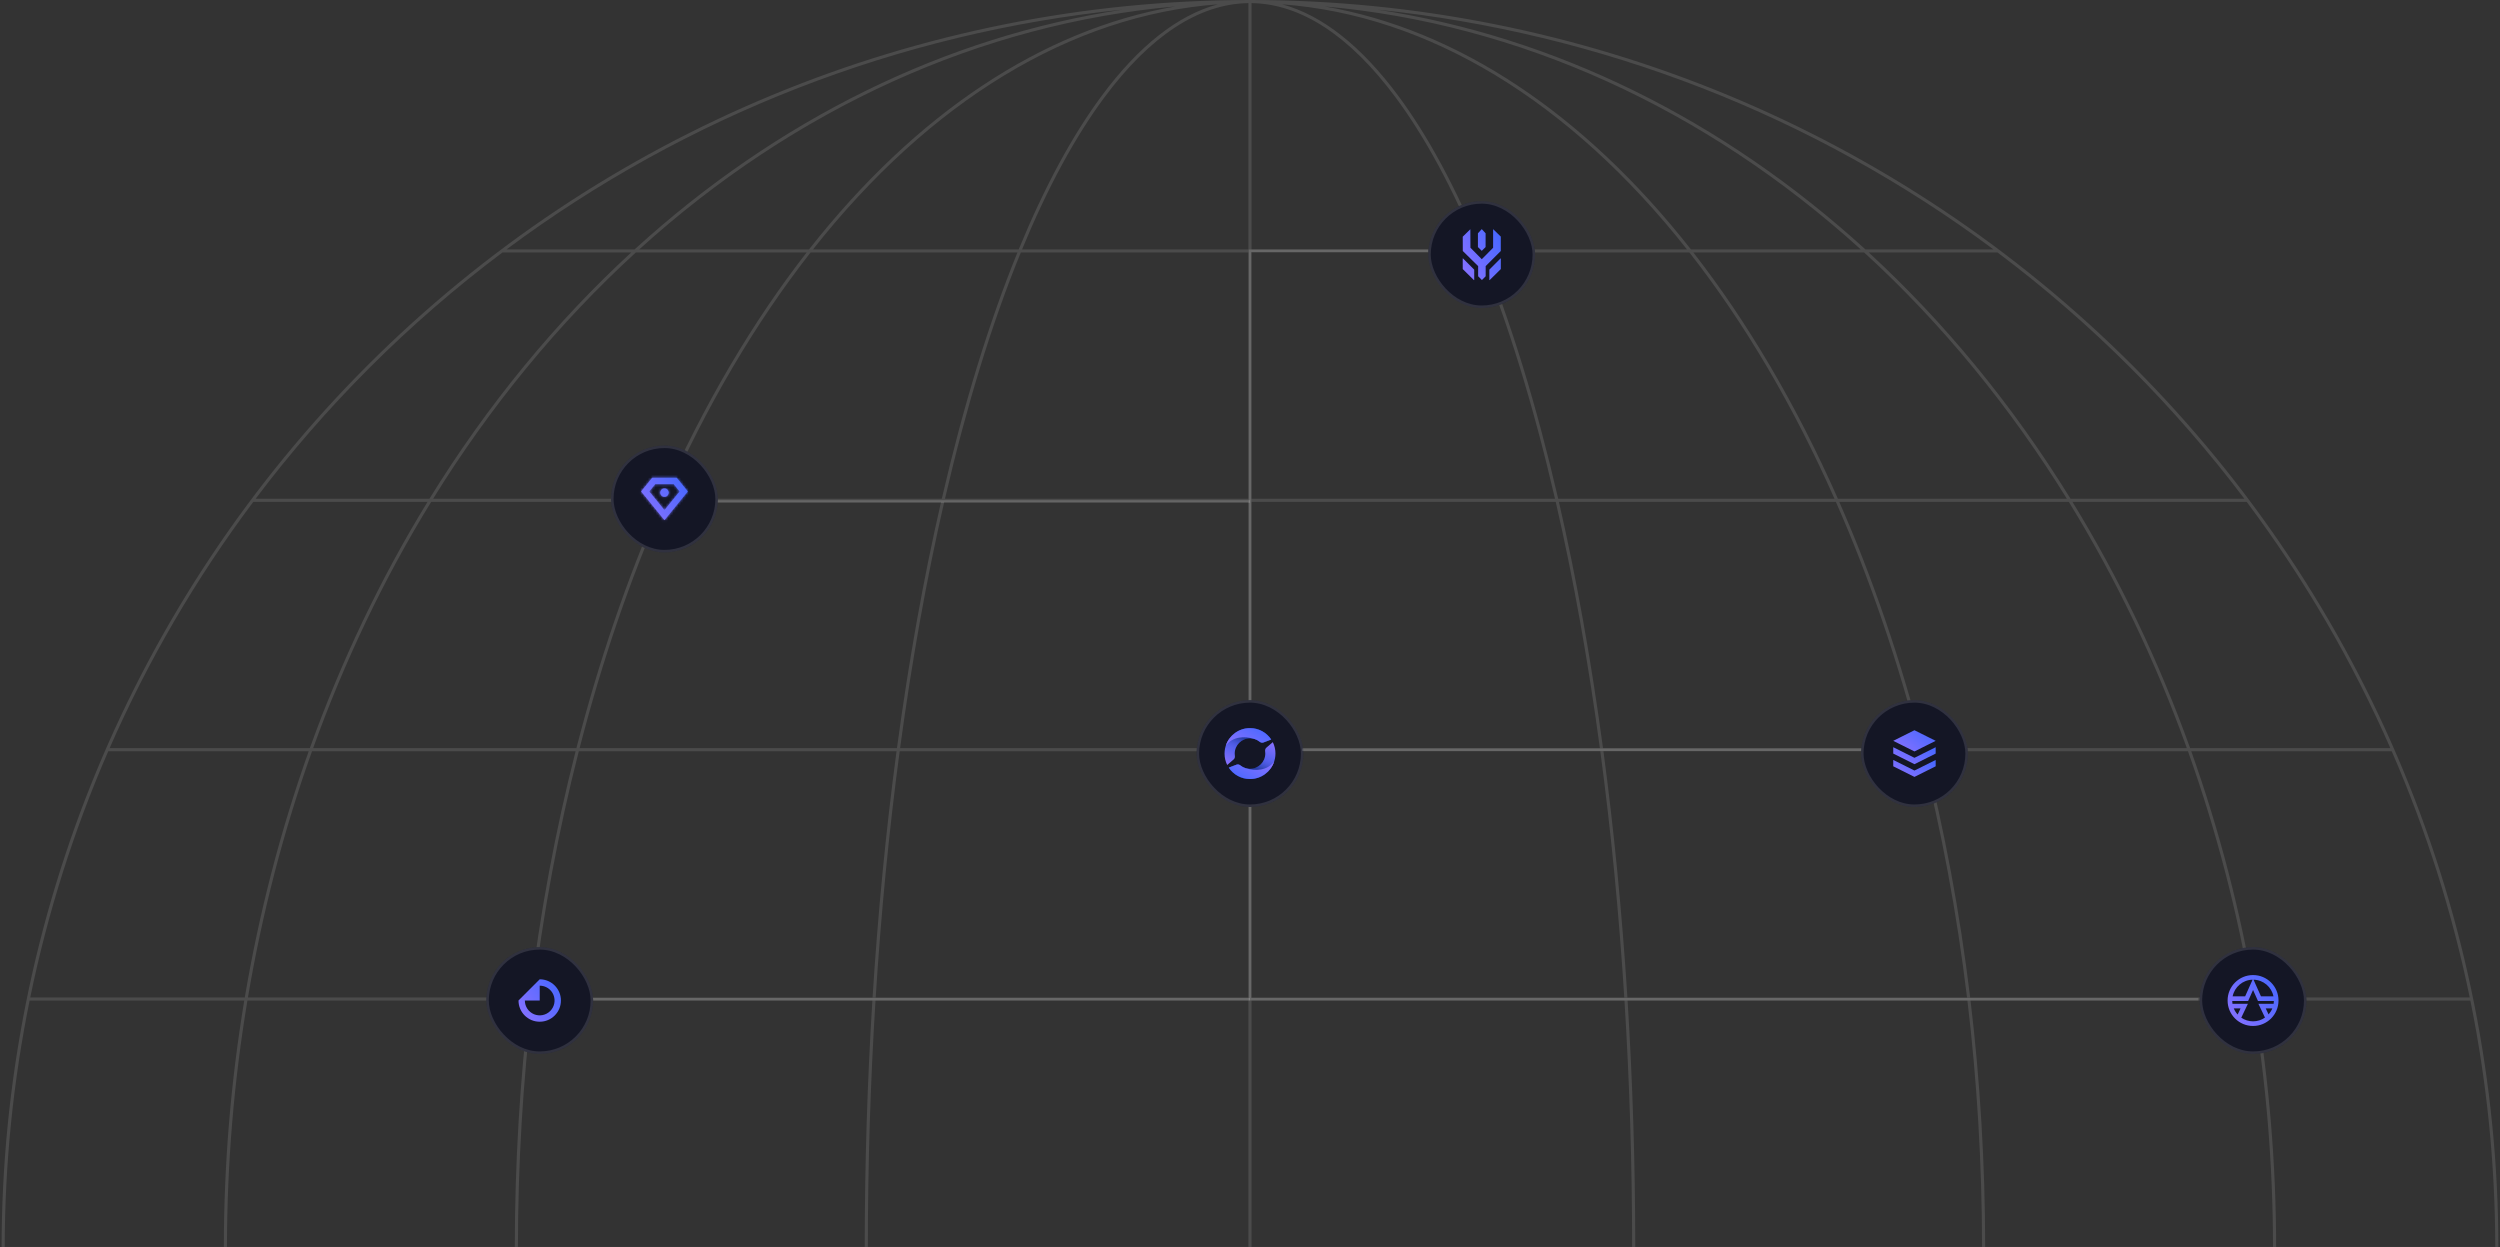<svg width="982" height="490" viewBox="0 0 982 490" fill="none" xmlns="http://www.w3.org/2000/svg">
<rect x="0" y="0" width="982" height="490" fill="#333333" stroke="none"/>
<g clip-path="url(#clip0_193_1886)">
<path fill-rule="evenodd" clip-rule="evenodd" d="M490.995 0C360.941 0 236.214 51.665 144.252 143.63C52.29 235.595 0.626 360.326 0.626 490.383C0.626 620.441 52.29 745.172 144.252 837.137C236.214 929.101 360.941 980.767 490.995 980.767C621.049 980.767 745.776 929.101 837.738 837.137C929.7 745.172 981.363 620.441 981.363 490.383C981.363 360.326 929.7 235.595 837.738 143.63C745.776 51.665 621.049 0 490.995 0ZM441.001 3.784C353.205 12.803 269.58 45.415 198.98 97.954H249.28C305.319 46.863 371.413 14.364 441.001 3.784ZM145.118 144.496C161.532 128.081 178.992 112.954 197.342 99.179H247.943C233.198 112.738 219.157 127.59 205.941 143.674C192.448 160.094 180.012 177.557 168.684 195.908H100.414C114.024 177.855 128.947 160.668 145.118 144.496ZM99.494 197.133C76.957 227.221 58.051 259.694 43.062 293.863H121.705C133.984 259.707 149.47 227.236 167.931 197.133H99.494ZM11.882 391.817C18.731 358.529 29.017 326.114 42.527 295.087H121.266C110.192 326.121 101.762 358.535 96.148 391.817H11.882ZM11.632 393.041C5.213 424.65 1.892 457.04 1.851 489.771H87.925C87.958 457.043 90.68 424.654 95.943 393.041H11.632ZM11.632 587.725C5.213 556.116 1.892 523.727 1.851 490.996H87.925C87.958 523.724 90.68 556.113 95.943 587.725H11.632ZM11.882 588.95C18.731 622.238 29.017 654.653 42.527 685.68H121.266C110.192 654.646 101.762 622.232 96.148 588.95H11.882ZM99.494 783.634C76.957 753.546 58.051 721.073 43.062 686.904H121.705C133.984 721.06 149.47 753.531 167.931 783.634H99.494ZM100.414 784.858C114.025 802.912 128.947 820.099 145.118 836.271C224.99 916.145 329.639 965.543 441 976.982C352.497 963.526 269.643 914.615 205.941 837.092C192.448 820.673 180.012 803.209 168.684 784.858H100.414ZM170.124 784.858C181.316 802.928 193.588 820.131 206.887 836.315C275.325 919.601 365.88 969.724 461.713 978.243C395.772 966.842 333.878 917.193 286.703 837.014C277.055 820.617 268.162 803.18 260.061 784.858H170.124ZM261.401 784.858C269.424 802.958 278.222 820.186 287.758 836.393C338.749 923.057 406.825 973.725 478.376 979.071C462.551 974.808 447.196 962.58 432.826 943.238C414.654 918.779 397.979 882.844 383.835 836.884C378.802 820.526 374.161 803.133 369.932 784.858H261.401ZM369.65 783.634H260.86C247.608 753.547 236.491 721.074 227.676 686.904H352.323C356.926 721.062 362.73 753.534 369.65 783.634ZM371.189 784.858C375.394 803.005 380.006 820.277 385.006 836.524C399.128 882.414 415.753 918.204 433.809 942.508C451.686 966.571 470.889 979.278 490.383 979.538V784.858H371.189ZM490.383 783.634H370.906C363.979 753.544 358.167 721.072 353.559 686.904H490.383V783.634ZM491.607 784.858V979.538C511.1 979.277 530.303 966.571 548.181 942.508C566.237 918.204 582.862 882.414 596.984 836.524C601.984 820.277 606.596 803.005 610.801 784.858H491.607ZM611.084 783.634H491.607V686.904H628.431C623.823 721.072 618.011 753.544 611.084 783.634ZM612.057 784.858C607.829 803.133 603.188 820.526 598.154 836.884C584.011 882.844 567.335 918.779 549.164 943.238C534.794 962.58 519.439 974.808 503.614 979.071C575.165 973.725 643.241 923.057 694.232 836.393C703.768 820.186 712.566 802.958 720.589 784.858H612.057ZM721.13 783.634H612.34C619.26 753.534 625.064 721.062 629.666 686.904H754.314C745.499 721.074 734.381 753.547 721.13 783.634ZM721.928 784.858C713.827 803.18 704.934 820.617 695.287 837.014C648.112 917.193 586.217 966.842 520.277 978.243C616.11 969.724 706.665 919.601 775.103 836.315C788.402 820.131 800.673 802.928 811.866 784.858H721.928ZM812.622 783.634H722.468C735.691 753.531 746.784 721.06 755.578 686.904H858.983C846.668 721.074 831.136 753.547 812.622 783.634ZM813.305 784.858C801.978 803.209 789.541 820.673 776.049 837.092C712.347 914.615 629.493 963.526 540.989 976.982C652.35 965.543 757 916.145 836.872 836.271C853.043 820.099 867.965 802.912 881.576 784.858H813.305ZM882.496 783.634H814.059C832.519 753.531 848.006 721.06 860.285 686.904H938.928C923.938 721.073 905.032 753.546 882.496 783.634ZM259.522 783.634H169.368C150.854 753.547 135.321 721.074 123.006 686.904H226.411C235.206 721.06 246.299 753.531 259.522 783.634ZM227.361 685.68H352.159C348.009 654.647 344.849 622.233 342.746 588.95H209.34C213.367 622.239 219.416 654.654 227.361 685.68ZM353.394 685.68H490.383V588.95H343.973C346.078 622.238 349.241 654.653 353.394 685.68ZM491.607 685.68H628.595C632.749 654.653 635.911 622.238 638.017 588.95H491.607V685.68ZM629.831 685.68H754.629C762.573 654.654 768.622 622.239 772.65 588.95H639.244C637.14 622.233 633.981 654.647 629.831 685.68ZM755.893 685.68H859.423C870.522 654.654 878.973 622.239 884.6 588.95H773.883C769.863 622.232 763.825 654.646 755.893 685.68ZM860.723 685.68H939.463C952.973 654.653 963.259 622.238 970.108 588.95H885.841C880.228 622.232 871.797 654.646 860.723 685.68ZM122.567 685.68H226.097C218.165 654.646 212.127 622.232 208.107 588.95H97.39C103.017 622.239 111.467 654.654 122.567 685.68ZM342.669 587.725H209.193C205.418 556.118 203.465 523.728 203.441 490.996H339.664C339.677 523.724 340.697 556.113 342.669 587.725ZM490.383 587.725H343.896C341.922 556.117 340.901 523.727 340.888 490.996H490.383V587.725ZM638.094 587.725H491.607V490.996H641.101C641.089 523.727 640.068 556.117 638.094 587.725ZM772.797 587.725H639.321C641.293 556.113 642.313 523.724 642.326 490.996H778.549C778.525 523.728 776.572 556.118 772.797 587.725ZM884.805 587.725H774.03C777.799 556.113 779.749 523.723 779.773 490.996H892.841C892.807 523.728 890.079 556.117 884.805 587.725ZM970.358 587.725H886.047C891.309 556.113 894.032 523.724 894.065 490.996H980.139C980.098 523.727 976.777 556.116 970.358 587.725ZM207.96 587.725H97.184C91.911 556.117 89.183 523.728 89.149 490.996H202.216C202.24 523.723 204.19 556.113 207.96 587.725ZM203.441 489.771H339.664C339.677 457.043 340.697 424.654 342.669 393.041H209.193C205.418 424.649 203.465 457.039 203.441 489.771ZM340.888 489.771H490.383V393.041H343.896C341.922 424.65 340.901 457.039 340.888 489.771ZM491.607 489.771H641.101C641.089 457.039 640.068 424.65 638.094 393.041H491.607V489.771ZM642.326 489.771H778.549C778.525 457.039 776.572 424.649 772.797 393.041H639.321C641.293 424.654 642.313 457.043 642.326 489.771ZM779.773 489.771H892.841C892.807 457.039 890.079 424.65 884.805 393.041H774.03C777.799 424.654 779.749 457.044 779.773 489.771ZM894.065 489.771H980.139C980.098 457.04 976.777 424.65 970.358 393.041H886.047C891.309 424.654 894.032 457.043 894.065 489.771ZM89.149 489.771H202.216C202.24 457.044 204.19 424.654 207.96 393.041H97.184C91.911 424.65 89.183 457.039 89.149 489.771ZM342.746 391.817H209.34C213.367 358.528 219.416 326.113 227.361 295.087H352.159C348.009 326.12 344.849 358.534 342.746 391.817ZM490.383 391.817H343.973C346.078 358.529 349.241 326.114 353.394 295.087H490.383V391.817ZM638.017 391.817H491.607V295.087H628.595C632.749 326.114 635.911 358.529 638.017 391.817ZM772.65 391.817H639.244C637.14 358.534 633.981 326.12 629.831 295.087H754.629C762.573 326.113 768.622 358.528 772.65 391.817ZM884.6 391.817H773.883C769.863 358.535 763.825 326.121 755.893 295.087H859.423C870.522 326.113 878.973 358.528 884.6 391.817ZM970.108 391.817H885.841C880.228 358.535 871.798 326.121 860.723 295.087H939.463C952.973 326.114 963.259 358.529 970.108 391.817ZM208.107 391.817H97.39C103.017 358.528 111.467 326.113 122.567 295.087H226.097C218.165 326.121 212.127 358.535 208.107 391.817ZM227.676 293.863H352.323C356.926 259.705 362.73 227.233 369.65 197.133H260.859C247.608 227.22 236.491 259.693 227.676 293.863ZM353.559 293.863H490.383V197.133H370.906C363.979 227.222 358.167 259.695 353.559 293.863ZM491.607 293.863H628.431C623.823 259.695 618.011 227.222 611.084 197.133H491.607V293.863ZM629.666 293.863H754.314C745.499 259.693 734.382 227.22 721.13 197.133H612.34C619.26 227.233 625.064 259.705 629.666 293.863ZM755.579 293.863H858.984C846.668 259.693 831.136 227.22 812.622 197.133H722.468C735.691 227.236 746.784 259.707 755.579 293.863ZM860.285 293.863H938.928C923.938 259.694 905.033 227.221 882.496 197.133H814.059C832.519 227.236 848.006 259.707 860.285 293.863ZM123.006 293.863H226.411C235.206 259.707 246.298 227.236 259.522 197.133H169.368C150.854 227.22 135.321 259.693 123.006 293.863ZM369.932 195.908H261.4C269.424 177.809 278.222 160.581 287.758 144.373C297.39 128.003 307.631 112.917 318.39 99.179H399.651C394.096 112.798 388.809 127.721 383.835 143.883C378.802 160.24 374.161 177.634 369.932 195.908ZM490.383 195.908H371.189C375.394 177.762 380.006 160.49 385.006 144.243C390.028 127.923 395.366 112.881 400.973 99.179H490.383V195.908ZM610.801 195.908H491.607V99.179H581.016C586.623 112.881 591.962 127.923 596.984 144.243C601.984 160.49 606.596 177.762 610.801 195.908ZM720.589 195.908H612.058C607.829 177.634 603.188 160.24 598.154 143.883C593.181 127.721 587.894 112.798 582.339 99.179H663.599C674.359 112.917 684.6 128.003 694.232 144.373C703.768 160.581 712.566 177.809 720.589 195.908ZM811.866 195.908H721.928C713.827 177.586 704.934 160.149 695.287 143.752C685.807 127.641 675.734 112.762 665.152 99.179H732.235C747.296 112.941 761.628 128.054 775.103 144.452C788.402 160.636 800.674 177.838 811.866 195.908ZM881.576 195.908H813.305C801.978 177.557 789.542 160.094 776.049 143.674C762.833 127.59 748.792 112.738 734.047 99.179H784.648C802.998 112.954 820.458 128.081 836.872 144.496C853.043 160.668 867.965 177.855 881.576 195.908ZM260.061 195.908H170.124C181.316 177.838 193.588 160.636 206.887 144.452C220.361 128.054 234.693 112.941 249.754 99.179H316.838C306.256 112.762 296.182 127.641 286.703 143.752C277.055 160.149 268.162 177.586 260.061 195.908ZM319.353 97.954H400.152C410.256 73.395 421.237 53.128 432.826 37.529C447.196 18.186 462.551 5.959 478.376 1.696C420.743 6.002 365.364 39.712 319.353 97.954ZM401.476 97.954H490.383V1.228C470.889 1.489 451.686 14.195 433.809 38.259C422.366 53.662 411.497 73.678 401.476 97.954ZM491.607 97.954H580.513C570.493 73.678 559.624 53.662 548.181 38.259C530.303 14.195 511.1 1.489 491.607 1.228V97.954ZM581.838 97.954H662.636C616.625 39.712 561.247 6.002 503.613 1.696C519.438 5.959 534.794 18.186 549.164 37.529C560.753 53.128 571.734 73.395 581.838 97.954ZM664.194 97.954H730.89C669.729 42.552 596.68 9.316 520.276 2.524C572.568 11.565 622.314 44.658 664.194 97.954ZM732.71 97.954H783.01C712.41 45.415 628.785 12.803 540.989 3.784C610.577 14.364 676.671 46.863 732.71 97.954ZM251.1 97.954H317.796C359.675 44.658 409.422 11.565 461.713 2.524C385.31 9.316 312.261 42.552 251.1 97.954Z" fill="white" fill-opacity="0.12"/>
<rect x="470" y="275" width="42" height="42" rx="21" fill="#000212"/>
<rect x="470" y="275" width="42" height="42" rx="21" fill="white" fill-opacity="0.08"/>
<rect x="470.5" y="275.5" width="41" height="41" rx="20.5" stroke="white" stroke-opacity="0.12"/>
<path d="M491 286C485.477 286 481 290.486 481 296.021C481 297.626 481.377 299.143 482.046 300.488L484.594 298.295C484.991 297.953 485.138 297.411 485.062 296.892C485.021 296.607 485 296.317 485 296.021C485 292.7 487.686 290.008 491 290.008C492.43 290.008 493.743 290.51 494.774 291.346C495.2 291.692 495.772 291.842 496.284 291.646L499.333 290.48C497.542 287.78 494.478 286 491 286Z" fill="url(#paint0_linear_193_1886)"/>
<path d="M491 286C485.477 286 481 290.486 481 296.021C481 297.626 481.377 299.143 482.046 300.488L484.594 298.295C484.991 297.953 485.138 297.411 485.062 296.892C485.021 296.607 485 296.317 485 296.021C485 292.7 487.686 290.008 491 290.008C492.43 290.008 493.743 290.51 494.774 291.346C495.2 291.692 495.772 291.842 496.284 291.646L499.333 290.48C497.542 287.78 494.478 286 491 286Z" fill="url(#paint1_linear_193_1886)"/>
<path d="M499.333 290.48C497.542 287.78 494.478 286 491 286C486.584 286 482.836 288.869 481.512 292.848C484.167 289.34 488.69 289.029 492.75 290.268C493.497 290.496 494.182 290.866 494.774 291.346C495.2 291.692 495.772 291.842 496.284 291.646L499.333 290.48Z" fill="url(#paint2_linear_193_1886)"/>
<path d="M491 306C496.523 306 501 301.514 501 295.979C501 294.374 500.623 292.857 499.954 291.512L497.406 293.705C497.009 294.047 496.862 294.589 496.938 295.108C496.979 295.393 497 295.683 497 295.979C497 299.3 494.314 301.992 491 301.992C489.57 301.992 488.257 301.49 487.226 300.654C486.8 300.308 486.228 300.158 485.716 300.354L482.667 301.52C484.458 304.22 487.522 306 491 306Z" fill="url(#paint3_linear_193_1886)"/>
<path d="M491 306C496.523 306 501 301.514 501 295.979C501 294.374 500.623 292.857 499.954 291.512L497.406 293.705C497.009 294.047 496.862 294.589 496.938 295.108C496.979 295.393 497 295.683 497 295.979C497 299.3 494.314 301.992 491 301.992C489.57 301.992 488.257 301.49 487.226 300.654C486.8 300.308 486.228 300.158 485.716 300.354L482.667 301.52C484.458 304.22 487.522 306 491 306Z" fill="url(#paint4_linear_193_1886)"/>
<path d="M482.667 301.52C484.458 304.22 487.522 306 491 306C495.416 306 499.164 303.131 500.488 299.152C497.833 302.66 493.31 302.971 489.25 301.732C488.503 301.504 487.818 301.134 487.226 300.654C486.8 300.308 486.228 300.158 485.716 300.354L482.667 301.52Z" fill="url(#paint5_linear_193_1886)"/>
<path d="M511.5 294.5L731.5 294.5" stroke="white" stroke-opacity="0.16"/>
<path d="M491 275V98.5H561" stroke="white" stroke-opacity="0.16"/>
<path d="M491 317V392.5H863.5" stroke="white" stroke-opacity="0.16"/>
<path d="M491 197H280" stroke="white" stroke-opacity="0.16"/>
<path d="M491 392.5L232 392.5" stroke="white" stroke-opacity="0.16"/>
<rect x="240" y="175" width="42" height="42" rx="21" fill="#000212"/>
<rect x="240" y="175" width="42" height="42" rx="21" fill="white" fill-opacity="0.08"/>
<rect x="240.5" y="175.5" width="41" height="41" rx="20.5" stroke="white" stroke-opacity="0.12"/>
<mask id="path-17-inside-1_193_1886" fill="white">
<path fill-rule="evenodd" clip-rule="evenodd" d="M255.05 193.039L257.37 190.167H264.63L266.95 193.039L261 200.367L255.05 193.039ZM256.176 187.667H265.825L270.167 193.043L262.61 202.35L261 204.333L259.39 202.35L251.833 193.043L256.176 187.667ZM261 195.167C261.92 195.167 262.667 194.42 262.667 193.5C262.667 192.58 261.92 191.833 261 191.833C260.08 191.833 259.333 192.58 259.333 193.5C259.333 194.42 260.08 195.167 261 195.167Z"/>
</mask>
<path fill-rule="evenodd" clip-rule="evenodd" d="M255.05 193.039L257.37 190.167H264.63L266.95 193.039L261 200.367L255.05 193.039ZM256.176 187.667H265.825L270.167 193.043L262.61 202.35L261 204.333L259.39 202.35L251.833 193.043L256.176 187.667ZM261 195.167C261.92 195.167 262.667 194.42 262.667 193.5C262.667 192.58 261.92 191.833 261 191.833C260.08 191.833 259.333 192.58 259.333 193.5C259.333 194.42 260.08 195.167 261 195.167Z" fill="url(#paint6_linear_193_1886)"/>
<path d="M257.37 190.167V187.667H256.176L255.425 188.596L257.37 190.167ZM255.05 193.039L253.105 191.468L251.833 193.043L253.11 194.615L255.05 193.039ZM264.63 190.167L266.575 188.596L265.825 187.667H264.63V190.167ZM266.95 193.039L268.891 194.615L270.167 193.043L268.895 191.468L266.95 193.039ZM261 200.367L259.059 201.943L261 204.333L262.941 201.943L261 200.367ZM265.825 187.667L267.77 186.096L267.019 185.167H265.825V187.667ZM256.176 187.667V185.167H254.981L254.231 186.096L256.176 187.667ZM270.167 193.043L272.108 194.619L273.384 193.047L272.112 191.472L270.167 193.043ZM262.61 202.35L260.669 200.774L262.61 202.35ZM261 204.333L259.059 205.909L261 208.3L262.941 205.909L261 204.333ZM259.39 202.35L261.331 200.774L259.39 202.35ZM251.833 193.043L249.889 191.472L248.617 193.047L249.893 194.619L251.833 193.043ZM255.425 188.596L253.105 191.468L256.995 194.61L259.315 191.738L255.425 188.596ZM264.63 187.667H257.37V192.667H264.63V187.667ZM268.895 191.468L266.575 188.596L262.685 191.738L265.005 194.61L268.895 191.468ZM262.941 201.943L268.891 194.615L265.009 191.463L259.059 198.791L262.941 201.943ZM253.11 194.615L259.059 201.943L262.941 198.791L256.991 191.463L253.11 194.615ZM265.825 185.167H256.176V190.167H265.825V185.167ZM272.112 191.472L267.77 186.096L263.88 189.238L268.222 194.614L272.112 191.472ZM264.551 203.926L272.108 194.619L268.226 191.467L260.669 200.774L264.551 203.926ZM262.941 205.909L264.551 203.926L260.669 200.774L259.059 202.758L262.941 205.909ZM257.449 203.926L259.059 205.909L262.941 202.758L261.331 200.774L257.449 203.926ZM249.893 194.619L257.449 203.926L261.331 200.774L253.774 191.467L249.893 194.619ZM254.231 186.096L249.889 191.472L253.778 194.614L258.121 189.238L254.231 186.096ZM260.167 193.5C260.167 193.04 260.54 192.667 261 192.667V197.667C263.301 197.667 265.167 195.801 265.167 193.5H260.167ZM261 194.333C260.54 194.333 260.167 193.96 260.167 193.5H265.167C265.167 191.199 263.301 189.333 261 189.333V194.333ZM261.833 193.5C261.833 193.96 261.46 194.333 261 194.333V189.333C258.699 189.333 256.833 191.199 256.833 193.5H261.833ZM261 192.667C261.46 192.667 261.833 193.04 261.833 193.5H256.833C256.833 195.801 258.699 197.667 261 197.667V192.667Z" fill="url(#paint7_linear_193_1886)" mask="url(#path-17-inside-1_193_1886)"/>
<rect x="561" y="79" width="42" height="42" rx="21" fill="#000212"/>
<rect x="561" y="79" width="42" height="42" rx="21" fill="white" fill-opacity="0.08"/>
<rect x="561.5" y="79.5" width="41" height="41" rx="20.5" stroke="white" stroke-opacity="0.12"/>
<g clip-path="url(#clip1_193_1886)">
<path fill-rule="evenodd" clip-rule="evenodd" d="M580.529 91.638L582.035 89.999L583.548 91.634L583.541 97.049L582.035 98.531L580.529 97.049V91.638ZM585.037 110.007C585.068 110.038 585.119 110.038 585.149 110.007L589.501 105.712C589.515 105.698 589.524 105.677 589.524 105.656L589.533 101.579C589.533 101.558 589.524 101.537 589.51 101.523C589.479 101.492 589.428 101.492 589.398 101.523L585.037 105.895C585.023 105.909 585.014 105.93 585.014 105.951V109.951C585.014 109.972 585.023 109.993 585.037 110.007ZM574.588 105.719C574.574 105.705 574.565 105.684 574.565 105.663L574.555 101.586C574.555 101.565 574.565 101.543 574.579 101.529C574.609 101.499 574.66 101.499 574.691 101.529L579.051 105.902C579.065 105.916 579.075 105.937 579.075 105.958V109.958C579.075 109.979 579.065 110 579.051 110.014C579.021 110.045 578.969 110.045 578.939 110.014L574.588 105.719ZM577.59 97.304L577.555 90.037L574.564 92.974L574.583 98.594L580.615 104.531V108.517L582.097 110L583.573 108.52V104.526L589.509 98.597V92.934L586.495 89.999V97.315L582.048 101.816L577.59 97.304Z" fill="url(#paint8_linear_193_1886)"/>
</g>
<rect x="731" y="275" width="42" height="42" rx="21" fill="#000212"/>
<rect x="731" y="275" width="42" height="42" rx="21" fill="white" fill-opacity="0.08"/>
<rect x="731.5" y="275.5" width="41" height="41" rx="20.5" stroke="white" stroke-opacity="0.12"/>
<path d="M746.462 291L752 288.231L757.538 291L752 293.769L746.462 291Z" fill="url(#paint9_linear_193_1886)" stroke="url(#paint10_linear_193_1886)" stroke-width="2.5"/>
<path d="M752 297.667L760.333 293.5V296L752 300.167L743.667 296V293.5L752 297.667Z" fill="url(#paint11_linear_193_1886)"/>
<path d="M752 302.667L760.333 298.5V301L752 305.167L743.667 301V298.5L752 302.667Z" fill="url(#paint12_linear_193_1886)"/>
<rect x="864" y="372" width="42" height="42" rx="21" fill="#000212"/>
<rect x="864" y="372" width="42" height="42" rx="21" fill="white" fill-opacity="0.08"/>
<rect x="864.5" y="372.5" width="41" height="41" rx="20.5" stroke="white" stroke-opacity="0.12"/>
<g clip-path="url(#clip2_193_1886)">
<path fill-rule="evenodd" clip-rule="evenodd" d="M893.18 393.182C893.172 393.556 893.138 393.924 893.082 394.284H888.536H887.095L887.716 395.585L889.684 399.709C888.357 400.637 886.742 401.182 885 401.182C883.282 401.182 881.687 400.652 880.37 399.747L882.357 395.585L882.978 394.284H881.537H876.918C876.862 393.924 876.828 393.556 876.82 393.182H882.482H883.072L883.312 392.643L885 388.865L886.688 392.643L886.929 393.182H887.518H893.18ZM877.427 396.102C877.792 396.993 878.31 397.805 878.948 398.506L880.095 396.102H877.427ZM889.978 396.102H892.573C892.217 396.971 891.716 397.764 891.1 398.453L889.978 396.102ZM893.018 391.363H888.108L885.83 386.265L885.185 384.82C889.061 384.906 892.272 387.687 893.018 391.363ZM884.816 384.82C880.94 384.906 877.728 387.687 876.982 391.363H881.892L884.17 386.265L884.816 384.82ZM895 393C895 398.523 890.523 403 885 403C879.477 403 875 398.523 875 393C875 387.477 879.477 383 885 383C890.523 383 895 387.477 895 393Z" fill="url(#paint13_linear_193_1886)"/>
</g>
<rect x="191" y="372" width="42" height="42" rx="21" fill="#000212"/>
<rect x="191" y="372" width="42" height="42" rx="21" fill="white" fill-opacity="0.08"/>
<rect x="191.5" y="372.5" width="41" height="41" rx="20.5" stroke="white" stroke-opacity="0.12"/>
<path fill-rule="evenodd" clip-rule="evenodd" d="M212 401.333C216.602 401.333 220.333 397.602 220.333 393C220.333 388.398 216.602 384.667 212 384.667L203.667 393C203.667 397.602 207.397 401.333 212 401.333ZM207.15 396.241C206.509 395.282 206.167 394.154 206.167 393H212V387.167C213.154 387.167 214.282 387.509 215.241 388.15C216.2 388.791 216.948 389.702 217.389 390.768C217.831 391.834 217.946 393.006 217.721 394.138C217.496 395.27 216.941 396.309 216.125 397.125C215.309 397.941 214.27 398.496 213.138 398.721C212.006 398.946 210.834 398.831 209.768 398.389C208.702 397.948 207.791 397.2 207.15 396.241Z" fill="url(#paint14_linear_193_1886)"/>
</g>
<defs>
<linearGradient id="paint0_linear_193_1886" x1="481.166" y1="300.241" x2="486.671" y2="288.857" gradientUnits="userSpaceOnUse">
<stop stop-color="#8B72FF"/>
<stop offset="1" stop-color="#2D54E3"/>
</linearGradient>
<linearGradient id="paint1_linear_193_1886" x1="485.4" y1="295" x2="487.332" y2="289.275" gradientUnits="userSpaceOnUse">
<stop stop-color="#8B72FF" stop-opacity="0"/>
<stop offset="1" stop-color="#15102E" stop-opacity="0.4"/>
</linearGradient>
<linearGradient id="paint2_linear_193_1886" x1="481.673" y1="292.73" x2="489.924" y2="278.712" gradientUnits="userSpaceOnUse">
<stop stop-color="#8B72FF"/>
<stop offset="1" stop-color="#3C66FF"/>
</linearGradient>
<linearGradient id="paint3_linear_193_1886" x1="500.834" y1="291.759" x2="495.329" y2="303.143" gradientUnits="userSpaceOnUse">
<stop stop-color="#8B72FF"/>
<stop offset="1" stop-color="#2D54E3"/>
</linearGradient>
<linearGradient id="paint4_linear_193_1886" x1="496.6" y1="297" x2="494.668" y2="302.725" gradientUnits="userSpaceOnUse">
<stop stop-color="#8B72FF" stop-opacity="0"/>
<stop offset="1" stop-color="#15102E" stop-opacity="0.4"/>
</linearGradient>
<linearGradient id="paint5_linear_193_1886" x1="500.327" y1="299.27" x2="492.076" y2="313.288" gradientUnits="userSpaceOnUse">
<stop stop-color="#8B72FF"/>
<stop offset="1" stop-color="#3C66FF"/>
</linearGradient>
<linearGradient id="paint6_linear_193_1886" x1="252" y1="204.048" x2="273.765" y2="188.419" gradientUnits="userSpaceOnUse">
<stop stop-color="#8B72FF"/>
<stop offset="1" stop-color="#3C66FF"/>
</linearGradient>
<linearGradient id="paint7_linear_193_1886" x1="252" y1="204.048" x2="273.765" y2="188.419" gradientUnits="userSpaceOnUse">
<stop stop-color="#8B72FF"/>
<stop offset="1" stop-color="#3C66FF"/>
</linearGradient>
<linearGradient id="paint8_linear_193_1886" x1="574.691" y1="109.694" x2="596.459" y2="99.072" gradientUnits="userSpaceOnUse">
<stop stop-color="#8B72FF"/>
<stop offset="1" stop-color="#3C66FF"/>
</linearGradient>
<linearGradient id="paint9_linear_193_1886" x1="743.818" y1="295.024" x2="754.906" y2="280.547" gradientUnits="userSpaceOnUse">
<stop stop-color="#8B72FF"/>
<stop offset="1" stop-color="#3C66FF"/>
</linearGradient>
<linearGradient id="paint10_linear_193_1886" x1="743.818" y1="295.024" x2="754.906" y2="280.547" gradientUnits="userSpaceOnUse">
<stop stop-color="#8B72FF"/>
<stop offset="1" stop-color="#3C66FF"/>
</linearGradient>
<linearGradient id="paint11_linear_193_1886" x1="743.818" y1="300.053" x2="752.004" y2="286.692" gradientUnits="userSpaceOnUse">
<stop stop-color="#8B72FF"/>
<stop offset="1" stop-color="#3C66FF"/>
</linearGradient>
<linearGradient id="paint12_linear_193_1886" x1="743.818" y1="305.053" x2="752.004" y2="291.692" gradientUnits="userSpaceOnUse">
<stop stop-color="#8B72FF"/>
<stop offset="1" stop-color="#3C66FF"/>
</linearGradient>
<linearGradient id="paint13_linear_193_1886" x1="875.181" y1="402.658" x2="900.416" y2="386.185" gradientUnits="userSpaceOnUse">
<stop stop-color="#8B72FF"/>
<stop offset="1" stop-color="#3C66FF"/>
</linearGradient>
<linearGradient id="paint14_linear_193_1886" x1="203.817" y1="401.048" x2="224.846" y2="387.321" gradientUnits="userSpaceOnUse">
<stop stop-color="#8B72FF"/>
<stop offset="1" stop-color="#3C66FF"/>
</linearGradient>
<clipPath id="clip0_193_1886">
<rect width="982" height="490" fill="white"/>
</clipPath>
<clipPath id="clip1_193_1886">
<rect width="20" height="20" fill="white" transform="translate(572 90)"/>
</clipPath>
<clipPath id="clip2_193_1886">
<rect width="20" height="20" fill="white" transform="translate(875 383)"/>
</clipPath>
</defs>
</svg>
